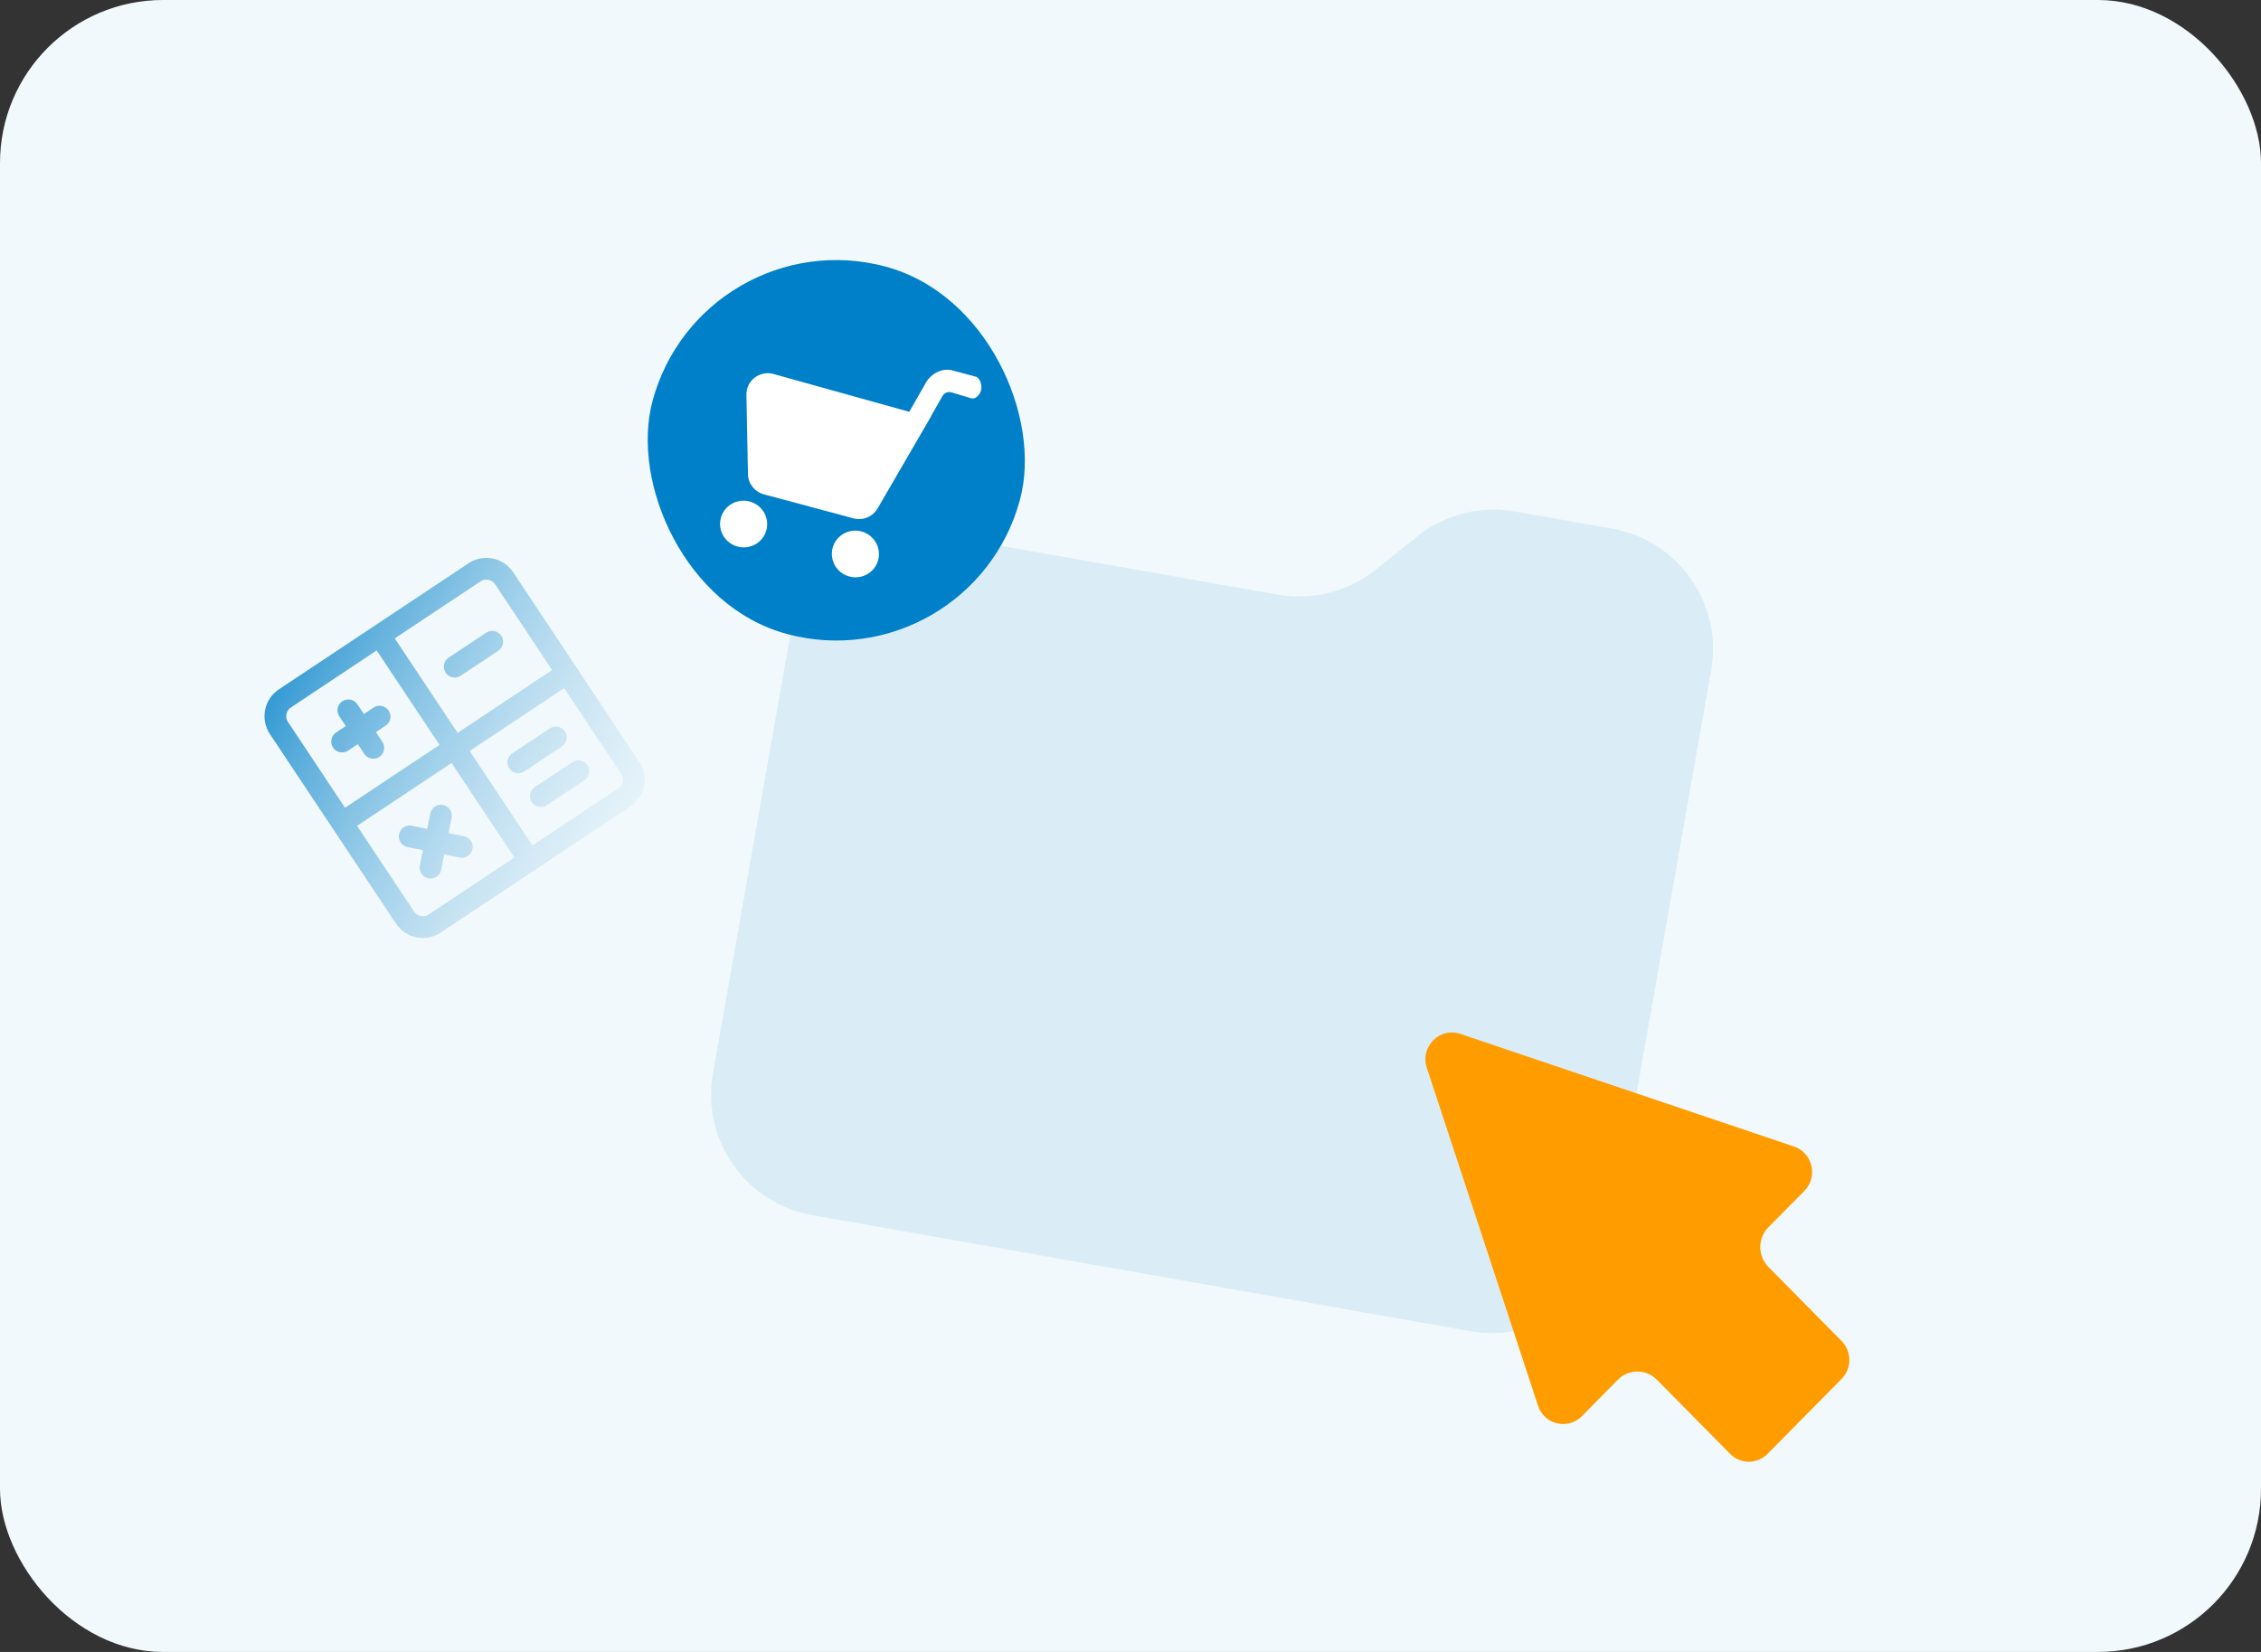 <?xml version="1.0" encoding="UTF-8"?> <svg xmlns="http://www.w3.org/2000/svg" width="416" height="304" viewBox="0 0 416 304" fill="none"><rect x="0" y="0" width="416" height="304" fill="#333333" stroke="none"/> <rect width="416" height="304" rx="30" fill="#F2F9FC"></rect> <path d="M145.466 116.461C147.624 104.224 159.294 96.052 171.532 98.21L235.13 109.424C241.505 110.548 248.055 108.873 253.106 104.825L260.737 98.712C265.788 94.664 272.338 92.989 278.713 94.112L296.596 97.266C308.833 99.424 317.004 111.093 314.847 123.331L296.614 226.736C294.456 238.974 282.786 247.145 270.548 244.987L149.417 223.628C137.179 221.47 129.008 209.801 131.166 197.563L145.466 116.461Z" fill="#DAEDF7"></path> <path fill-rule="evenodd" clip-rule="evenodd" d="M325.356 225.867C323.375 227.873 323.374 231.127 325.355 233.134L338.83 246.782C340.735 248.711 340.735 251.835 338.83 253.76L325.212 267.553C323.307 269.482 320.223 269.482 318.323 267.553L304.848 253.904C302.867 251.897 299.655 251.897 297.674 253.904L291.049 260.614C288.486 263.21 284.126 262.164 282.981 258.685L262.518 196.5C261.246 192.646 264.871 188.974 268.681 190.262L330.075 210.989C333.51 212.149 334.543 216.565 331.98 219.161L325.356 225.867Z" fill="#FF9C00"></path> <rect x="129.117" y="40" width="70" height="70" rx="35" transform="rotate(15 129.117 40)" fill="#0080C8"></rect> <path d="M170.104 70.876C171.32 68.358 173.75 67.769 175.139 68.141L179.544 69.322C180.275 69.517 180.76 70.876 180.501 71.84C180.281 72.663 179.456 73.514 178.721 73.305L175.059 72.203C174.422 72.022 173.745 72.295 173.419 72.864L171.287 76.587L171.32 76.596L161.457 93.58C160.569 95.108 158.753 95.85 157.03 95.388L140.547 90.972C138.846 90.516 137.651 89 137.617 87.257L137.336 72.639C137.286 70.045 139.755 68.138 142.285 68.816L167.295 75.784L170.104 70.876Z" fill="white"></path> <path d="M135.709 100.582C138.022 101.202 140.395 99.848 141.009 97.559C141.622 95.269 140.244 92.91 137.931 92.29C135.617 91.67 133.244 93.024 132.631 95.314C132.017 97.603 133.395 99.962 135.709 100.582Z" fill="white"></path> <path d="M161.573 103.069C160.96 105.359 158.587 106.712 156.273 106.092C153.96 105.472 152.582 103.114 153.195 100.824C153.809 98.534 156.182 97.181 158.495 97.801C160.809 98.421 162.187 100.779 161.573 103.069Z" fill="white"></path> <path d="M79.209 159.678L81.136 150.097M84.963 155.851L75.382 153.924M83.658 122.691L90.563 118.099M95.369 140.299L102.274 135.707M99.502 146.514L106.408 141.922M69.865 116.926L97.419 158.357M62.926 151.419L104.357 123.864M76.079 112.792L63.65 121.059M103.634 154.224L91.205 162.49M65.682 155.562L60.171 147.276M107.113 128.007L101.602 119.721M62.943 136.468L69.848 131.876M68.691 137.625L64.099 130.72M79.978 169.957L114.861 146.757C116.669 145.555 117.16 143.114 115.957 141.306L92.757 106.423C91.555 104.614 89.114 104.123 87.306 105.326L52.423 128.526C50.614 129.729 50.123 132.169 51.326 133.977L74.526 168.861C75.729 170.669 78.169 171.16 79.978 169.957Z" stroke="url(#paint0_linear_151_7681)" stroke-width="4" stroke-linecap="round" stroke-linejoin="round"></path> <defs> <linearGradient id="paint0_linear_151_7681" x1="42.079" y1="116.304" x2="139.149" y2="165.161" gradientUnits="userSpaceOnUse"> <stop stop-color="#0080C8"></stop> <stop offset="1" stop-color="white" stop-opacity="0"></stop> </linearGradient> </defs> </svg> 